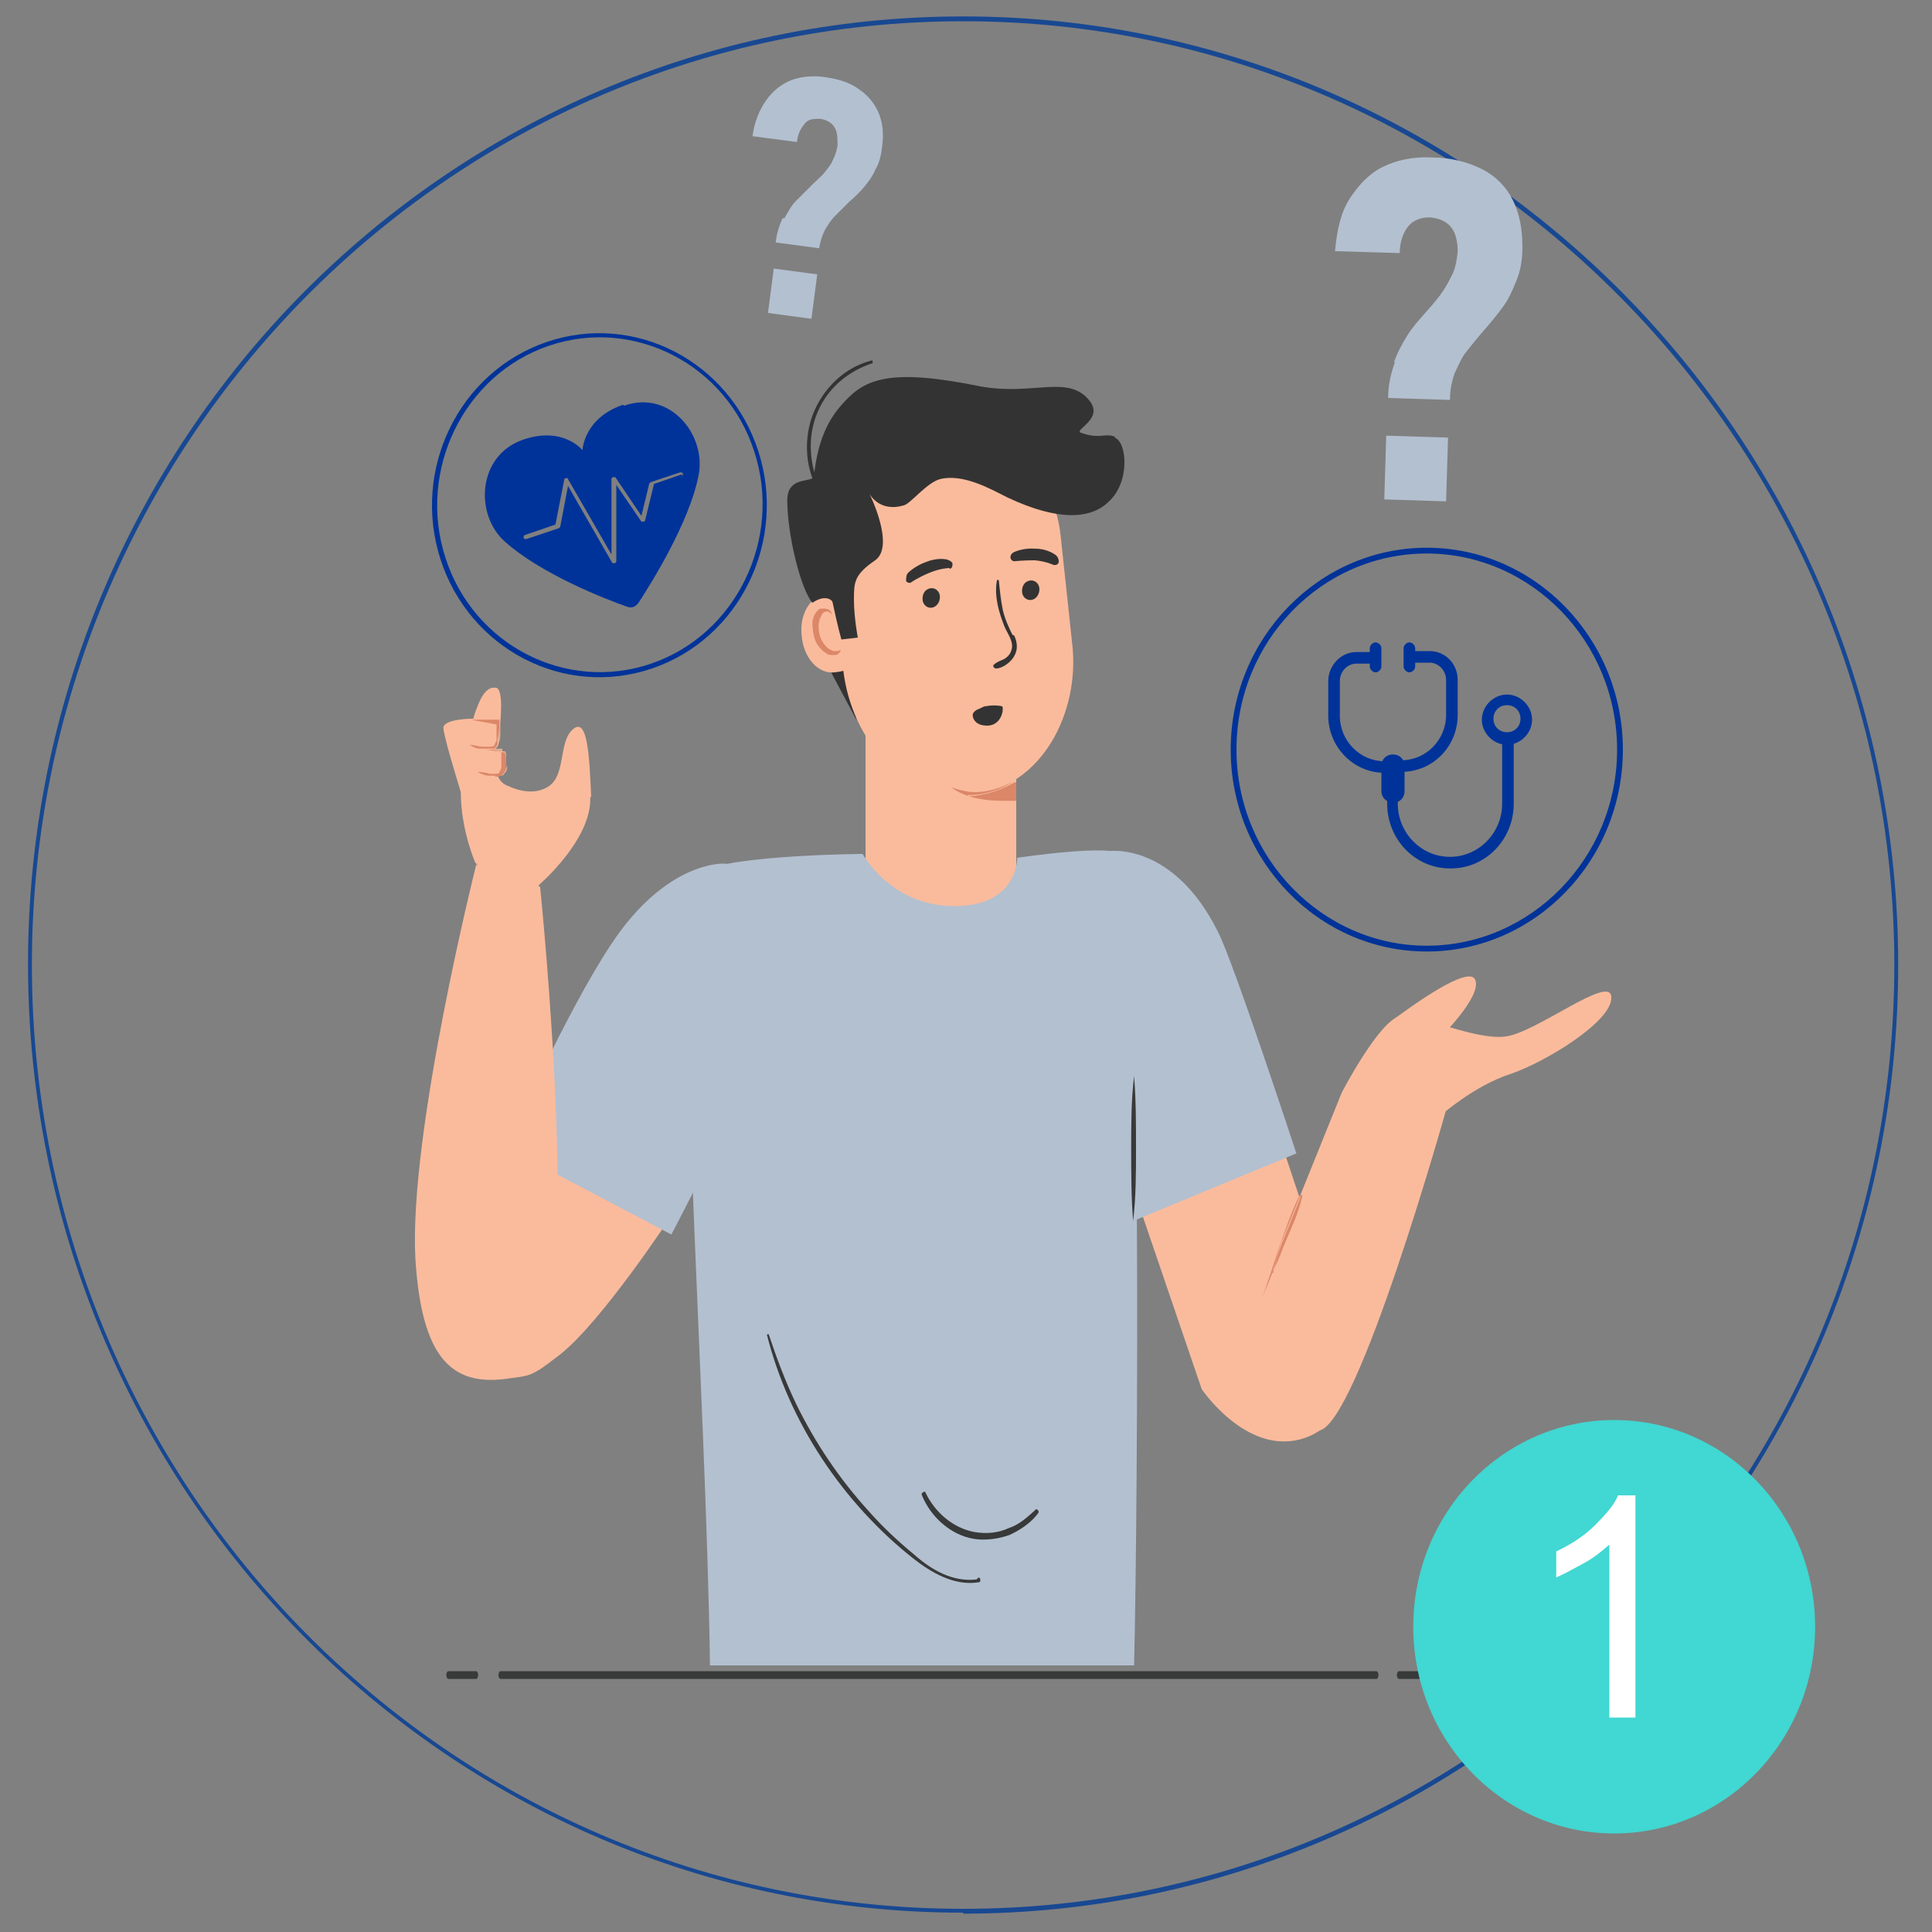 <?xml version="1.0" encoding="UTF-8"?>
<svg id="Layer_1" xmlns="http://www.w3.org/2000/svg" version="1.1" xmlns:xlink="http://www.w3.org/1999/xlink" viewBox="0 0 200 200">
  <rect x="0" y="0" width="200" height="200" fill="#808080" stroke="none"/>
  <!-- Generator: Adobe Illustrator 29.0.1, SVG Export Plug-In . SVG Version: 2.1.0 Build 192)  -->
  <defs>
    <style>
      .st0 {
        fill: #c78064;
      }

      .st1 {
        fill: #fabb9c;
      }

      .st2 {
        fill: #039;
      }

      .st3 {
        fill: #fff;
      }

      .st4 {
        fill: #41d7d2;
      }

      .st5 {
        fill: none;
      }

      .st6 {
        fill: #ddab92;
      }

      .st7 {
        fill: #c76a4d;
      }

      .st8 {
        fill: #b3c0d0;
      }

      .st9 {
        isolation: isolate;
      }

      .st10 {
        fill: #db8768;
      }

      .st11 {
        fill: #343333;
      }

      .st12 {
        fill: #383939;
      }

      .st13 {
        clip-path: url(#clippath);
      }

      .st14 {
        fill: #184892;
      }
    </style>
    <clipPath id="clippath">
      <rect class="st5" x="8.4" y="-9.1" width="190.8" height="211.3"/>
    </clipPath>
  </defs>
  <path class="st14" d="M99.7,198c-53.4,0-96.8-44-96.8-98.2S46.3,1.7,99.7,1.7s96.8,44,96.8,98.2-43.4,98.2-96.8,98.2ZM99.7,2.2C46.5,2.2,3.3,46,3.3,99.9s43.2,97.7,96.4,97.7,96.4-43.8,96.4-97.7S152.8,2.2,99.7,2.2Z"/>
  <g class="st13">
    <g>
      <path class="st12" d="M142.5,173.8H51.8c-.1,0-.2-.2-.2-.4s.1-.4.2-.4h90.7c.1,0,.2.2.2.4s-.1.4-.2.4"/>
      <path class="st12" d="M147.7,173.8h-2.9c-.1,0-.2-.2-.2-.4s.1-.4.2-.4h2.9c.1,0,.2.2.2.4s-.1.4-.2.4"/>
      <path class="st12" d="M49.3,173.8h-2.9c-.1,0-.2-.2-.2-.4s.1-.4.2-.4h2.9c.1,0,.2.2.2.4s-.1.4-.2.4"/>
      <path class="st1" d="M132.4,117.6l7.5,22.5s.4,7.4-5.3,8.9-10.2-5.2-10.2-5.2l-7.2-21.1,15.1-5"/>
      <polygon class="st11" points="88.7 74.6 85.4 68.4 87.3 69.4 88.7 74.6"/>
      <path class="st1" d="M89.6,66.2v29s3.1,3.8,7.6,3.8,8-3.8,8-3.8v-18.2l-15.6-10.7"/>
      <path class="st1" d="M100.7,82.3c-7.2.8-12.6-5.9-13.4-12.9l-1.2-11.2c-.8-7,4-13.4,10.5-14.1,6.6-.7,12.5,4.4,13.2,11.4l1.2,11.2c.8,7-3.1,14.8-10.4,15.6"/>
      <path class="st11" d="M103.7,73.1c-.5-.1-1.1-.1-1.6,0-.3,0-.5.2-.8.3s-.5.3-.6.5c0,0,0,.2,0,.2,0,.2.2.9,1.2,1,1.5.2,1.9-1.2,1.9-1.6,0-.1,0-.3,0-.3"/>
      <path class="st11" d="M104.8,65.7c-.4-.8-.8-1.7-1-2.6-.2-1-.3-2-.4-3,0-.1-.2-.1-.2,0-.3,1.6.2,3.3.8,4.8.3.7,1,1.6.7,2.4-.1.4-.4.7-.7.9-.4.2-.8.3-1.1.6-.2.1,0,.4.2.4.7,0,1.6-.7,1.9-1.3.4-.7.3-1.4,0-2.1"/>
      <path class="st11" d="M109.1,58.5s-.8-.4-2-.5c-1.2,0-2.1.1-2.1.1-.2,0-.4-.2-.4-.4,0-.3.2-.5.5-.6,0,0,.9-.4,2.1-.3,1.2,0,2,.6,2,.6.2.1.4.4.4.7s-.2.4-.5.4"/>
      <path class="st11" d="M98.3,58.8s-.9,0-2.1.5-1.9,1-1.9,1c-.1.1-.5,0-.5-.2s0-.6.2-.8c0,0,.7-.7,1.8-1.1,1.2-.5,2.1-.3,2.1-.3.2,0,.6.2.7.4,0,.3,0,.5-.3.6"/>
      <path class="st11" d="M97.3,61.8c0,.5-.3,1-.8,1.1s-1-.3-1-.9.3-1,.8-1.1,1,.3,1,.9"/>
      <path class="st11" d="M107.6,61c0,.5-.3,1-.8,1.1s-1-.3-1-.9.3-1,.8-1.1,1,.3,1,.9"/>
      <path class="st1" d="M83,65.9c.2,2.2,1.7,3.9,3.4,3.7,3-.3,2.8-2.1,2.5-4.4s-1.7-3.9-3.4-3.7c-1.6.2-2.8,2.1-2.5,4.4"/>
      <path class="st10" d="M103.8,82.9c-1.5,0-2.7-.2-3.5-.5.2,0,.3,0,.5,0,1.6-.2,3-.7,4.2-1.4.1,0,.2,0,.2-.1v2c-.5,0-.9,0-1.4,0"/>
      <path class="st10" d="M100.2,82.4c-1.1-.4-1.6-.8-1.7-.9.8.3,1.7.5,2.4.5,1.9,0,3.4-.8,4-1.1-1.2.8-2.7,1.3-4.2,1.4-.2,0-.3,0-.5,0"/>
      <path class="st10" d="M86.1,67.8c-.2,0-.4,0-.6-.2-.5-.3-.9-.8-1.1-1.3-.2-.5-.3-1.2-.3-1.8,0-.5.3-1.2.8-1.5.1,0,.2,0,.4,0,.4,0,.8.2.8.6,0,0,0,.1,0,.1s0,0,0,0c0-.2-.3-.4-.5-.4h0c-.3,0-.5.2-.6.5-.3.5-.3,1.1-.2,1.7s.4,1.1.8,1.5c.2.2.4.3.7.4,0,0,.2,0,.2,0,.2,0,.3,0,.5-.1h0c0,0,.1,0,0,.1-.1.2-.3.4-.5.4h-.1"/>
      <path class="st11" d="M115.4,45.2c-1.1-.4-1.5.3-3.5-.4-.8-.3,2.4-1.4.9-3.3-2.2-2.8-5.8-.5-11.3-1.5-9.3-1.9-11.9-.8-14.1,1.6-1.3,1.4-2.6,3.3-3.1,7.3-.6-2.2-.5-4.5.5-6.6,1.1-2.3,3.1-3.9,5.5-4.7.1,0,0-.3,0-.3-2.5.6-4.6,2.4-5.8,4.8-1.1,2.2-1.3,5-.4,7.4-.6.4-2.6,0-2.6,2.3,0,3.6,1.4,9.2,2.6,10.6,1.3-.9,2.1-.3,2.1,0,.5,2.4.9,3.8.9,3.8l1.7-.2s-.4-2.1-.4-3.9c0-1.8,0-2.6,2.2-4.1,2.1-1.5-.6-6.9-.6-6.9,0,0,1,2,3.6,1.2.7-.2,2.3-2.3,3.7-2.7,2.4-.6,5.2,1,7,1.9,5.3,2.5,8.6,2.2,10.4.5,2.3-2,2-6.2.7-6.7"/>
      <path class="st8" d="M114.9,88.1s6.6-.9,11.2,8.4c1.6,3.1,8.1,22.9,8.1,22.9l-16.9,7s-4.6-17-7-22.5c-2.4-5.6,0-15.7,4.7-15.7"/>
      <path class="st8" d="M73.5,172.5c-.4-28.5-3.9-77.6-1.6-81.7,1.2-2.3,17.4-2.4,17.4-2.4,0,0,2.9,5.4,9.5,5.4s6.5-5,6.5-5c0,0,10-1.5,10.8-.3,2.1,2.9,1.7,67.7,1.3,83.9h-43.9Z"/>
      <path class="st1" d="M55.9,115.5l-5.8,9.6-5.1,5.2s-.2,3.1,1.3,7.8c1.1,3.5,4.6,5.2,8.2,4.3,1.2-.3,2.4-1.4,3.5-2.2,4.3-3.4,11.4-14.2,11.4-14.2l-13.6-10.3h0Z"/>
      <path class="st8" d="M74.9,89.4s-5.9-.3-11.6,8.3c-4.8,7.2-10.9,21.1-10.9,21.1l17.1,9s7.2-13.8,9.6-19.3.5-19.1-4.2-19.1"/>
      <path class="st12" d="M117.3,126.4c-.2-2.5-.2-5-.2-7.5s0-5,.3-7.5c.2,2.5.2,5,.2,7.5s0,5-.3,7.5"/>
      <path class="st1" d="M55.9,91.7s5.1,49.2-1.7,50.7c-6.8,1.6-10.5-.8-11.2-12.1-.7-13,6.3-40.8,6.3-40.8l6.6,2.3h0Z"/>
      <path class="st1" d="M61.2,82.5c-.2-4.5-.4-8.3-1.9-7s-.7,4.7-2.5,5.9c-1.8,1.2-4.1,0-4.1,0,0,0-.9-.2-1.2-1.2.5,0,.7-.6.9-1.1,0-.4,0-1.3-.1-1.3-.1,0-1-.2-1-.3,0,0,.3-.3.3-.4,0-.2,0-.3,0-.5.3-2.4.5-5.1-.2-5.4-.2,0-1-.3-1.8,1.5-.2.5-.5,1.2-.6,1.7-1.2,0-3,.2-3.1.9,0,.8,1.2,4.7,1.8,6.7,0,3.9,1.5,7.3,1.5,7.3,0,0,5.7,5.8,6.6,2.3,0,0,5.5-4.7,5.3-9.1"/>
      <path class="st8" d="M144.3,37.5c.4-1.1.9-2,1.4-2.8.5-.8,1.2-1.6,2.1-2.6.7-.8,1.2-1.4,1.6-2s.7-1.2,1-1.8c.3-.7.4-1.4.5-2.2h0c0-1.1-.2-2-.7-2.6-.5-.6-1.2-.9-2.2-1-.9,0-1.7.3-2.2.9s-.9,1.6-.9,2.8h0l-6.7-.2h0c.2-2.2.6-4,1.5-5.4s2-2.6,3.4-3.3,3.1-1.1,5.1-1c2,0,3.8.5,5.2,1.2s2.5,1.8,3.2,3.2c.7,1.4,1,3,1,4.9h0c0,1.3-.2,2.4-.6,3.4-.4,1-.8,1.9-1.3,2.6-.5.7-1.2,1.6-2,2.5-.8.9-1.4,1.7-1.9,2.3-.5.6-.8,1.4-1.2,2.2-.3.8-.5,1.8-.5,2.8l-6.4-.2c0-1.4.3-2.6.7-3.7M143.5,45.1l6.4.2-.2,6.6-6.4-.2.2-6.6Z"/>
      <path class="st8" d="M81.2,22.6c.4-.7.7-1.3,1.2-1.8s1-1,1.7-1.7c.5-.5,1-.9,1.3-1.3.3-.4.6-.7.8-1.2.2-.4.4-.9.5-1.5h0c0-.8,0-1.4-.3-1.9s-.8-.8-1.5-.9c-.7,0-1.2,0-1.6.5s-.7,1-.8,1.9h0l-4.6-.6h0c.2-1.5.7-2.7,1.4-3.7.7-1,1.6-1.7,2.6-2.1,1.1-.4,2.3-.5,3.6-.3,1.4.2,2.6.6,3.5,1.3.9.6,1.6,1.5,2,2.5.4,1,.5,2.2.3,3.5h0c-.1.9-.3,1.6-.7,2.3-.3.7-.7,1.2-1.1,1.7s-.9,1-1.6,1.6c-.6.6-1.1,1.1-1.5,1.5s-.7.9-1,1.4c-.3.6-.5,1.2-.6,1.9l-4.5-.6c.1-1,.4-1.8.7-2.5M80.1,27.8l4.5.6-.6,4.6-4.5-.6.6-4.6Z"/>
      <path class="st1" d="M138.9,113.1s4-7.7,6.1-7.9c2.1-.2,7.7,2.5,10.8,2.1,3.1-.3,10.9-6.5,11-4.1.2,2.5-6.9,6.8-10.5,8-3.7,1.2-7.2,4.3-7.2,4.3l-6,8.2-4.2-10.7h0Z"/>
      <path class="st1" d="M143.8,106s.1-.2.5-.5c1.9-1.4,7.7-5.6,8.4-4.1.8,1.7-3.7,6.1-3.7,6.1,0,0-3.9.9-5.2-1.5"/>
      <path class="st1" d="M132.6,128.7l6.3-15.6,10.8,1.8s-9.2,32.8-13.2,33.2c-4,.4-8.1-6.2-4-19.4"/>
      <path class="st12" d="M101.1,163.5c-2.5.3-4.7-1-6.5-2.6-1.7-1.4-3.3-2.9-4.7-4.5-3-3.3-5.5-7-7.5-11.1-1.1-2.3-2-4.7-2.8-7.1,0-.2-.3,0-.2,0,2.3,9.1,7.9,17.4,15.1,23.1,1.9,1.5,4.3,2.9,6.8,2.5.3,0,.2-.5,0-.5"/>
      <path class="st12" d="M107.3,156.2c-.9.8-1.7,1.6-2.9,2-1.1.5-2.3.6-3.5.4-2.2-.4-4.1-2-5.1-4.1,0-.2-.4,0-.4.2.9,2.3,3,4.2,5.4,4.6,1.2.2,2.6,0,3.7-.4,1.1-.5,2.3-1.3,3-2.3.1-.2-.2-.5-.4-.3"/>
      <path class="st6" d="M134.5,124v-.2c0,0,0,0,0,0,0,0,0,0,.1,0h0v.3"/>
      <path class="st10" d="M130.7,134.3s0,0,0,0c.6-1.8,1.2-3.6,1.8-5.4.6-1.7,1.2-3.5,2-5.1v.2c0,0-1.9,4.7-1.9,4.7-.3,1.1-.6,2.1-.9,3.1-.3.8-.7,1.7-1,2.5,0,0,0,0,0,0"/>
      <path class="st10" d="M131.8,131.8c.2-1,.5-2,.9-3.1l1.9-4.7v-.3c.1,0,.3,0,.2.2-.4,1.8-1.3,3.6-2,5.3-.3.9-.7,1.7-1.1,2.6"/>
      <path class="st6" d="M48.8,74.6h.3-.3M51.3,77.5h0c0-.1.3-.3.3-.4,0-.2,0-.3,0-.5,0-.6.1-1.2.2-1.7h0c0,.2,0,.3,0,.4,0,.2,0,.5,0,.7,0,.2,0,.5-.1.7,0,.2-.2.5-.4.7,0,0,0,0,0,0"/>
      <path class="st10" d="M51.6,74.9h0,0M49.7,77.5c-.4,0-.8-.2-1.1-.4.5,0,.9.2,1.4.2.2,0,.3,0,.5,0h.2c.2,0,.4,0,.5-.2h0c0-.1.2-.4.2-.5,0-.2,0-.4,0-.6v-.7c0-.1,0-.2,0-.3h0c-.9-.2-1.8-.3-2.6-.5h.3c.5,0,1,0,1.6,0h1s0,.1,0,.1h0c0,.1,0,.2,0,.3,0,.6-.1,1.2-.2,1.7,0,.2,0,.3,0,.5,0,0-.2.2-.3.4-.5,0-1.1,0-1.6,0M50.5,77.7c-.2,0-.4,0-.6,0,.2,0,.4,0,.6,0"/>
      <path class="st6" d="M52.4,78.7c0-.4,0-.8-.2-.9,0,0,0,0-.2,0h0,0c-.3,0-.9-.2-.9-.3h0s0,0,0,0h.8s0,0,.1,0h0c0,0,0,.2,0,.2,0,0,0,.1,0,.2,0,.1,0,.2,0,.3v.5M51.6,80.3h0c.5,0,.7-.6.9-1.1,0,0,0,.2,0,.3,0,.2-.1.4-.3.6,0,.1-.2.2-.3.2,0,0,0,0,0,0"/>
      <path class="st10" d="M49.9,77.6c0,0-.2,0-.3,0h0c0,0,.2,0,.2,0h0M51.3,80.3c-.2,0-.5,0-.7,0-.4,0-.8-.2-1.2-.4.4,0,.9.1,1.3.2.2,0,.3,0,.4,0h.2c.2,0,.4,0,.4-.2h0s.2-.3.2-.5c0-.2,0-.4,0-.6v-.6c0,0,0-.2,0-.3h0c-.5-.2-1-.2-1.5-.3h.1c.1,0,.2,0,.4,0,0,0,.1,0,.2,0h0c0,0,.5.2.9.3h0c0,0,.1,0,.2,0,.1,0,.2.5.2.9h0c0,.2,0,.4,0,.5-.1.5-.3,1-.9,1.1h0c0,0-.2,0-.3,0"/>
      <path class="st0" d="M51.3,77.5s0,0,0,0h0s0,0,0,0"/>
      <path class="st7" d="M50.6,77.7h-.1c-.2,0-.4,0-.6,0h0c0,0-.2,0-.2,0,.5,0,1.1,0,1.6,0,0,0,0,0,0,0,0,0-.2,0-.2,0-.1,0-.3,0-.4,0"/>
      <path class="st2" d="M144.2,80h-.9c-3.2,0-5.8-2.7-5.8-5.9v-3.6c0-1.6,1.3-3,2.9-3h1.9c.3,0,.6.3.6.6s-.3.6-.6.6h-1.9c-.9,0-1.7.8-1.7,1.8v3.6c0,2.6,2.1,4.7,4.6,4.7h.9c.3,0,.6.3.6.6s-.3.6-.6.6"/>
      <path class="st2" d="M150.1,89.9c-3.6,0-6.5-3-6.5-6.7v-4.5h1.5c2.5,0,4.6-2.1,4.6-4.7v-3.6c0-1-.8-1.8-1.7-1.8h-2c-.3,0-.6-.3-.6-.6s.3-.6.6-.6h2c1.6,0,2.9,1.3,2.9,3v3.6c0,3.3-2.6,5.9-5.8,5.9h-.4v3.3c0,3,2.4,5.5,5.4,5.5s5.4-2.5,5.4-5.5v-6.6c0-.3.3-.6.6-.6s.6.3.6.6v6.6c0,3.7-2.9,6.7-6.5,6.7"/>
      <path class="st2" d="M156,77.1c-1.4,0-2.6-1.2-2.6-2.6s1.2-2.6,2.6-2.6,2.6,1.2,2.6,2.6-1.2,2.6-2.6,2.6M156,73c-.8,0-1.4.6-1.4,1.4s.6,1.4,1.4,1.4,1.4-.6,1.4-1.4-.6-1.4-1.4-1.4"/>
      <path class="st2" d="M145.9,69.6c-.3,0-.6-.3-.6-.6v-1.9c0-.3.3-.6.6-.6s.6.3.6.6v1.9c0,.3-.3.6-.6.6"/>
      <path class="st2" d="M142.4,69.6c-.3,0-.6-.3-.6-.6v-1.9c0-.3.3-.6.6-.6s.6.3.6.6v1.9c0,.3-.3.6-.6.6"/>
      <path class="st2" d="M144.2,83.1c-.6,0-1.2-.5-1.2-1.2v-2.6c0-.7.5-1.2,1.2-1.2s1.2.5,1.2,1.2v2.6c0,.7-.5,1.2-1.2,1.2"/>
      <path class="st2" d="M147.7,98.5c-11.2,0-20.3-9.4-20.3-20.9s9.1-20.9,20.3-20.9,20.3,9.4,20.3,20.9-9.1,20.9-20.3,20.9M147.7,57.3c-10.9,0-19.7,9.1-19.7,20.3s8.9,20.3,19.7,20.3,19.7-9.1,19.7-20.3-8.9-20.3-19.7-20.3"/>
      <path class="st2" d="M64.5,41.9c-4.1,1.4-4.2,4.7-4.2,4.7,0,0-2-2.5-6.1-1.1-4.8,1.6-5.1,7.8-1.9,10.6,3.7,3.3,10.3,5.9,12.6,6.7.5.2.9,0,1.2-.4,1.3-2,5.2-8.2,6.2-13.1.9-4.2-2.9-9-7.7-7.3M70.6,49.1l-2.9,1-.9,3.7s0,.2-.2.2c0,0-.2,0-.2,0l-2.6-3.8v7.9c0,0,0,.2-.2.2h0s-.2,0-.2,0l-4.6-8-.8,4.2s0,.1-.2.2l-3.3,1.1c-.1,0-.2,0-.3-.1,0-.1,0-.2.1-.3l3.2-1.1.9-4.6s0-.2.2-.2.2,0,.2.1l4.5,7.8v-7.8c0,0,0-.2.2-.2h0s.2,0,.2,0l2.7,4,.8-3.3s0-.1.2-.2l3-1c.1,0,.2,0,.3.1,0,.1,0,.2-.1.3"/>
      <path class="st2" d="M67.5,69.2c-9.1,3.1-18.9-2-21.9-11.3s1.9-19.4,11-22.5c9.1-3.1,18.9,2,21.9,11.3,3,9.3-1.9,19.4-11,22.5M56.8,35.8c-8.8,3-13.6,12.9-10.7,21.9,2.9,9.1,12.5,14,21.3,11,8.8-3,13.6-12.9,10.7-21.9-2.9-9.1-12.5-14-21.3-11"/>
    </g>
  </g>
  <g>
    <ellipse class="st4" cx="167.1" cy="168.4" rx="20.8" ry="21.4"/>
    <g class="st9">
      <g class="st9">
        <path class="st3" d="M169.3,177.8h-2.7v-17.9c-.7.6-1.5,1.3-2.6,1.9-1.1.6-2,1.1-2.9,1.5v-2.7c1.5-.7,2.9-1.6,4-2.7s2-2.1,2.4-3.1h1.8v23Z"/>
      </g>
    </g>
  </g>
</svg>